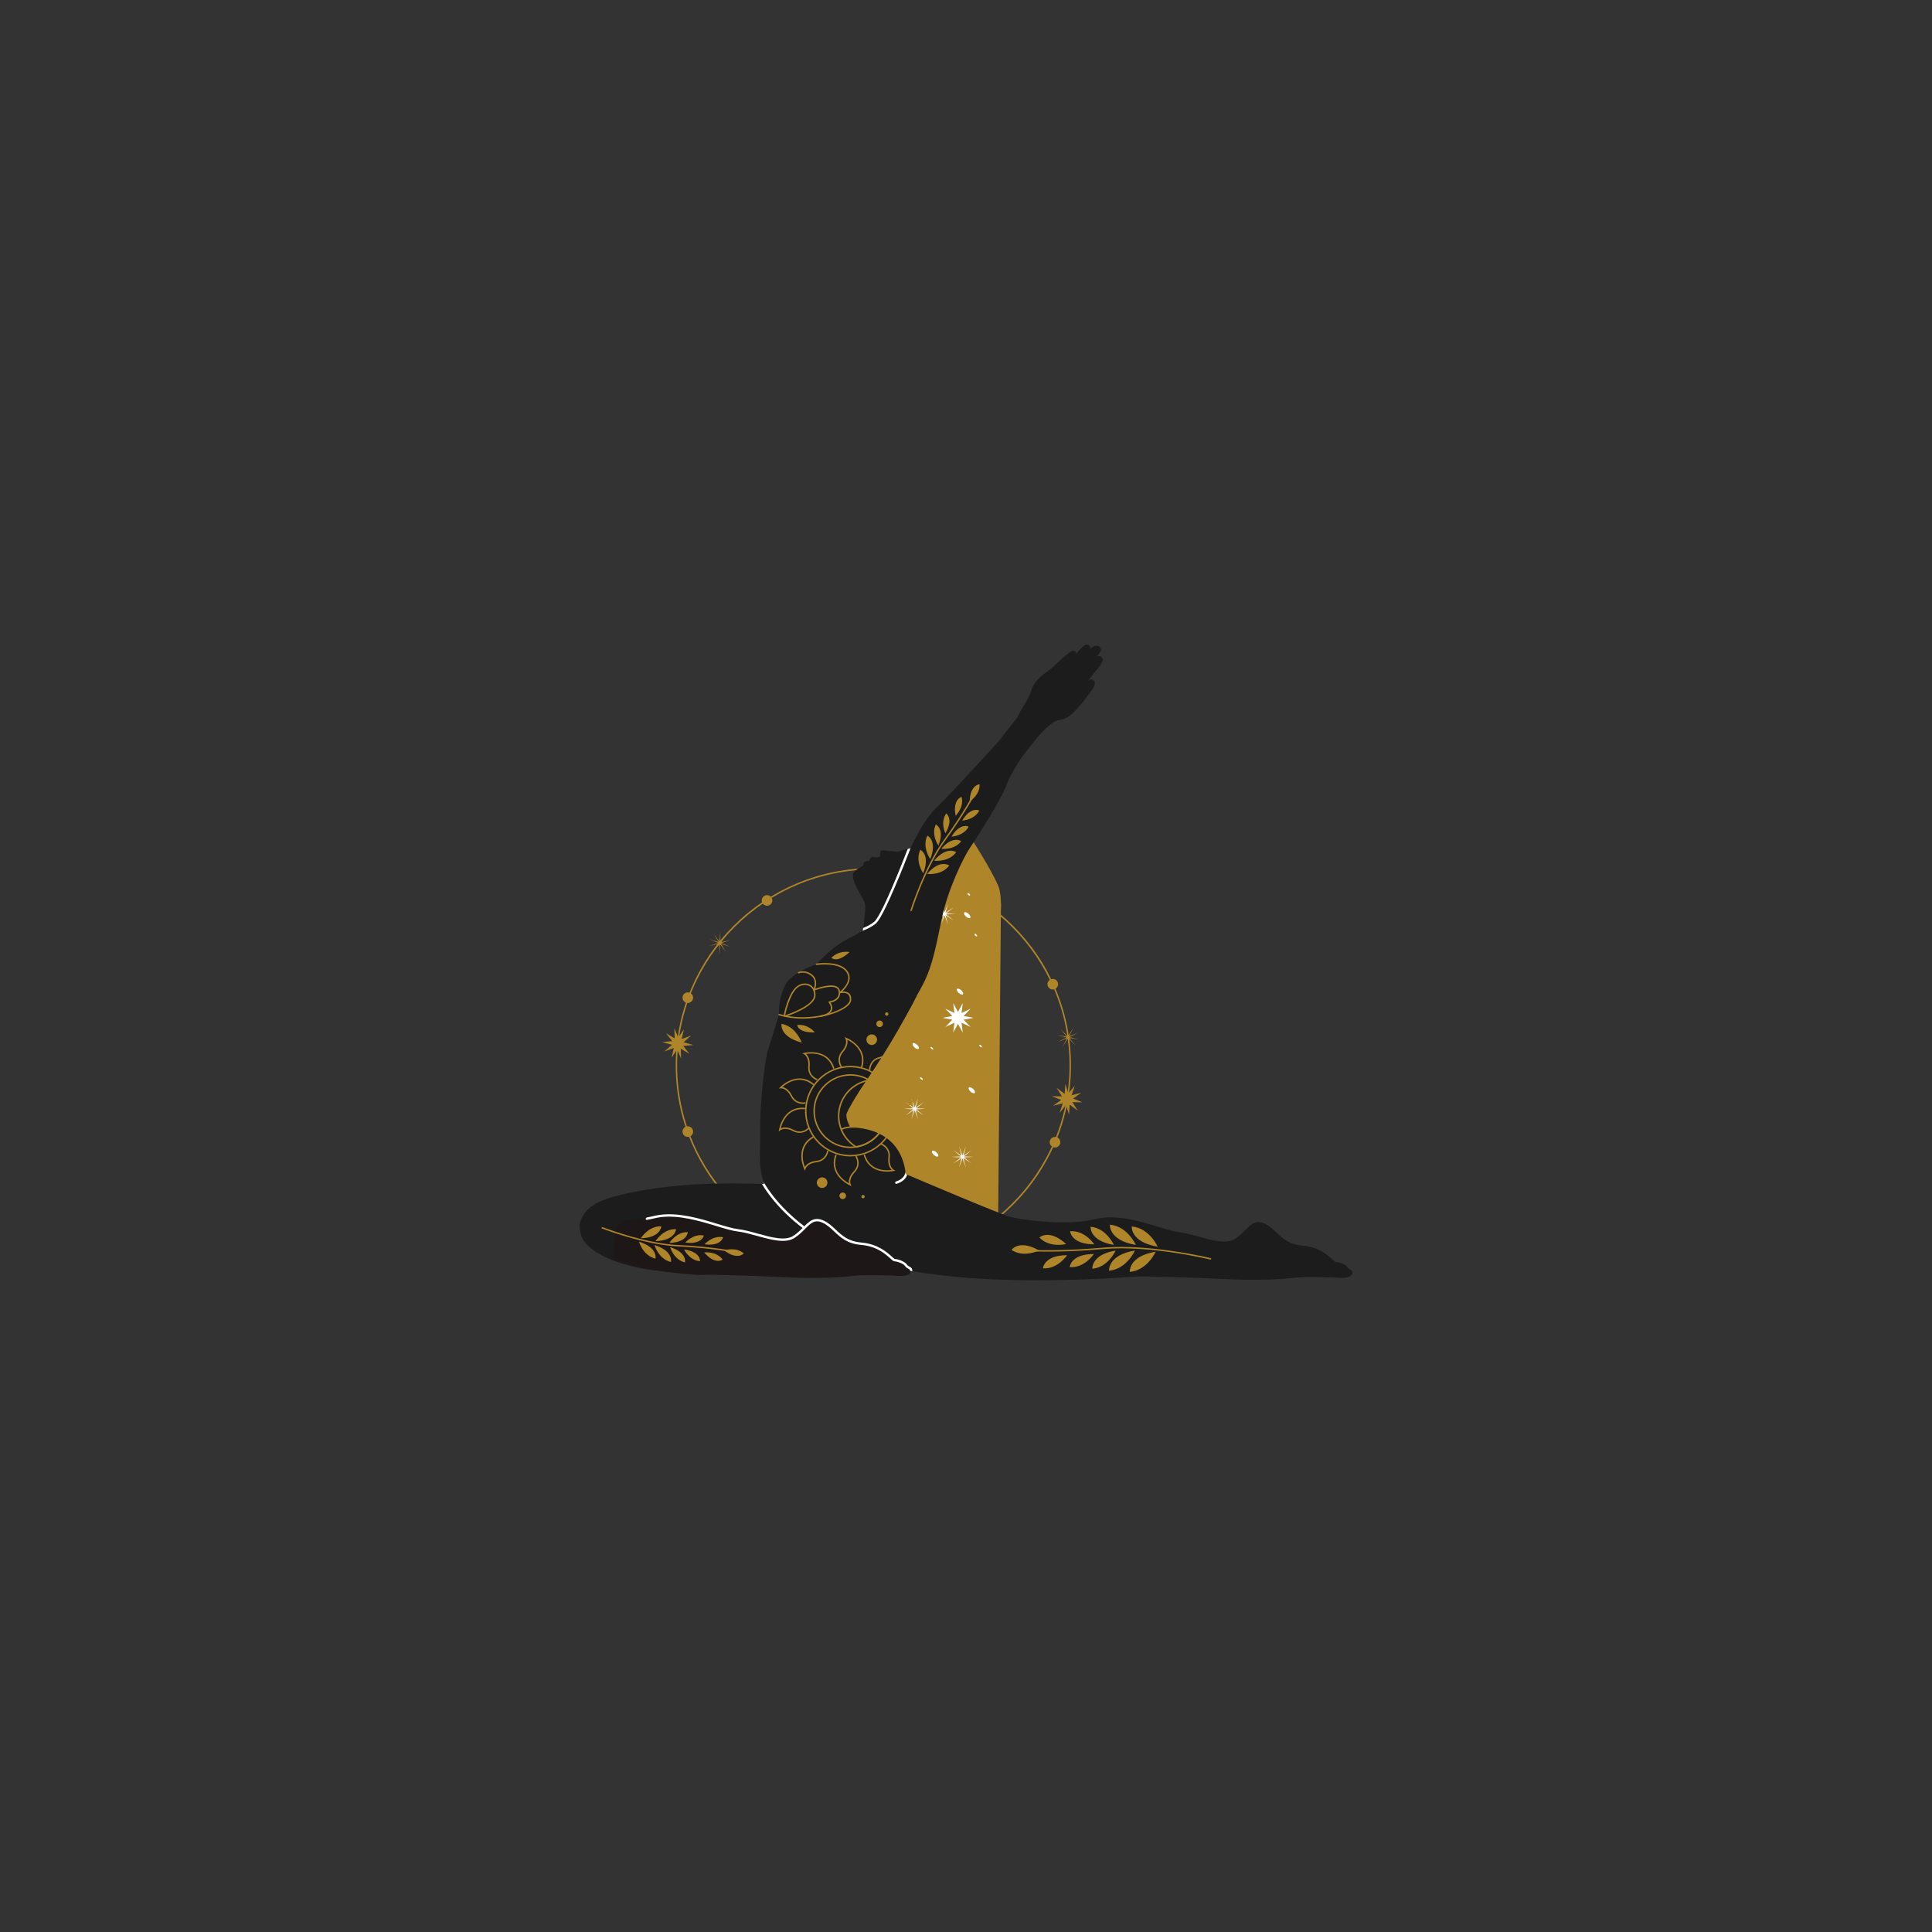 <svg xmlns="http://www.w3.org/2000/svg" xmlns:xlink="http://www.w3.org/1999/xlink" width="1024" zoomAndPan="magnify" viewBox="0 0 768 768" height="1024" preserveAspectRatio="xMidYMid meet" version="1.0"><rect x="0" y="0" width="768" height="768" fill="#333333" stroke="none"/><defs><clipPath id="e790561096"><path d="M 230.398 470 L 345 470 L 345 505 L 230.398 505 Z M 230.398 470 " clip-rule="nonzero"/></clipPath><clipPath id="2f207a2e5c"><path d="M 437 483 L 537.898 483 L 537.898 509 L 437 509 Z M 437 483 " clip-rule="nonzero"/></clipPath><clipPath id="fdde9a264a"><path d="M 230.398 480 L 262 480 L 262 506 L 230.398 506 Z M 230.398 480 " clip-rule="nonzero"/></clipPath></defs><path fill="#af852a" d="M 347.168 501.891 C 336.562 501.891 326.273 499.82 316.586 495.73 C 307.23 491.781 298.828 486.129 291.613 478.926 C 284.398 471.727 278.734 463.34 274.777 454.004 C 270.68 444.336 268.602 434.07 268.602 423.484 C 268.602 412.898 270.68 402.633 274.777 392.965 C 278.734 383.629 284.398 375.242 291.613 368.043 C 298.828 360.84 307.23 355.188 316.586 351.238 C 326.273 347.148 336.562 345.078 347.168 345.078 C 357.773 345.078 368.062 347.148 377.746 351.238 C 387.102 355.188 395.504 360.84 402.719 368.043 C 409.934 375.242 415.602 383.629 419.559 392.965 C 423.652 402.633 425.73 412.898 425.73 423.484 C 425.73 434.07 423.652 444.336 419.559 454.004 C 415.602 463.34 409.934 471.727 402.719 478.926 C 395.504 486.129 387.102 491.781 377.746 495.73 C 368.062 499.82 357.773 501.891 347.168 501.891 Z M 347.168 345.648 C 304.16 345.648 269.176 380.566 269.176 423.484 C 269.176 466.402 304.16 501.32 347.168 501.32 C 390.172 501.32 425.16 466.402 425.16 423.484 C 425.16 380.566 390.172 345.648 347.168 345.648 Z M 347.168 345.648 " fill-opacity="1" fill-rule="nonzero"/><path fill="#af852a" d="M 397.898 359.082 L 396.707 492.422 L 331.289 470.152 L 343.176 406.984 C 343.176 406.984 379.594 362.598 397.898 359.082 Z M 397.898 359.082 " fill-opacity="1" fill-rule="nonzero"/><path fill="#1c1c1c" d="M 320.168 388.559 C 320.168 388.559 328.23 377.578 337.055 373.195 C 345.879 368.816 347.332 366.797 349.215 363.625 C 351.102 360.449 363.844 331.902 367.473 326.973 C 371.098 322.039 369.66 323.586 374.984 318.32 C 380.305 313.055 403.262 287.73 404.555 286.531 C 405.848 285.328 418.91 283.801 415.852 288.469 C 412.723 293.242 400.25 307.457 397.621 313.301 C 394.988 319.148 383.574 333.895 380.777 337.41 C 377.984 340.922 370.902 352.996 367.695 363.609 C 364.488 374.223 362.582 382.09 358.043 389.383 C 353.504 396.676 343.184 411.156 336.691 411.867 C 330.199 412.578 313.648 401.754 320.168 388.559 Z M 320.168 388.559 " fill-opacity="1" fill-rule="nonzero"/><path fill="#af852a" d="M 386.746 334.316 C 386.746 334.316 396.59 349.719 397.387 353.965 C 398.18 358.207 399.141 370.297 391.066 373.066 C 387.242 374.379 378.48 384.191 370.52 381.844 C 362.559 379.496 380.598 335.504 386.746 334.316 Z M 386.746 334.316 " fill-opacity="1" fill-rule="nonzero"/><path fill="#1c1c1c" d="M 451.496 507.453 C 451.695 506.434 451.73 505.352 451.602 504.199 C 450.43 493.977 444.117 487.812 437.746 484.145 C 437.238 484.215 436.734 484.301 436.23 484.402 C 435.93 484.465 435.633 484.531 435.336 484.605 C 435.043 484.68 434.742 484.75 434.441 484.812 C 434.051 484.902 433.652 484.984 433.246 485.055 C 432.656 485.168 432.055 485.266 431.441 485.352 C 430.953 485.422 430.461 485.484 429.961 485.539 C 418.672 486.797 405.094 484.59 401.734 483.777 C 398.098 482.895 365.363 468.973 360.633 466.957 C 360.262 466.801 360.062 466.715 360.062 466.715 C 360.047 466.578 360.031 466.445 360.012 466.309 C 359.996 466.188 359.98 466.066 359.965 465.945 C 359.957 465.895 359.949 465.844 359.941 465.789 C 359.914 465.613 359.887 465.438 359.859 465.266 C 359.848 465.195 359.836 465.129 359.824 465.062 C 359.812 464.984 359.797 464.91 359.785 464.836 C 359.715 464.457 359.641 464.082 359.555 463.719 C 359.508 463.504 359.453 463.293 359.402 463.086 C 359.371 462.973 359.344 462.863 359.312 462.75 C 359.285 462.641 359.254 462.527 359.223 462.422 C 359.191 462.312 359.16 462.203 359.125 462.098 C 359.094 461.988 359.062 461.883 359.027 461.773 C 358.996 461.668 358.961 461.562 358.922 461.461 C 358.895 461.379 358.867 461.297 358.84 461.215 C 358.797 461.09 358.754 460.965 358.707 460.844 C 358.668 460.742 358.629 460.645 358.594 460.543 C 358.555 460.445 358.516 460.348 358.473 460.246 C 358.434 460.152 358.395 460.055 358.355 459.957 C 358.316 459.855 358.27 459.758 358.227 459.66 C 358.145 459.473 358.059 459.289 357.973 459.109 C 357.93 459.02 357.887 458.926 357.84 458.836 C 357.75 458.656 357.656 458.48 357.566 458.305 C 357.516 458.215 357.473 458.133 357.422 458.047 C 357.277 457.785 357.129 457.535 356.977 457.293 C 356.926 457.211 356.875 457.129 356.82 457.051 C 356.613 456.73 356.402 456.422 356.18 456.121 C 356.129 456.047 356.07 455.973 356.012 455.902 C 355.957 455.828 355.902 455.758 355.844 455.684 C 355.676 455.469 355.5 455.258 355.324 455.055 C 355.148 454.852 354.965 454.652 354.785 454.461 C 354.723 454.398 354.66 454.336 354.598 454.273 C 354.535 454.211 354.473 454.148 354.41 454.086 C 354.348 454.023 354.285 453.961 354.223 453.902 C 354.098 453.781 353.969 453.664 353.84 453.547 C 353.777 453.492 353.711 453.434 353.648 453.379 C 353.582 453.32 353.516 453.266 353.453 453.211 C 353.387 453.156 353.32 453.102 353.254 453.047 C 353.191 452.992 353.125 452.938 353.055 452.883 C 352.922 452.777 352.789 452.676 352.656 452.57 C 352.59 452.523 352.52 452.473 352.453 452.422 C 352.383 452.371 352.316 452.32 352.246 452.277 C 352.109 452.18 351.973 452.082 351.836 451.992 C 351.699 451.898 351.559 451.805 351.418 451.719 C 351.117 451.527 350.812 451.348 350.504 451.176 C 350.406 451.121 350.305 451.066 350.203 451.012 C 350.168 450.992 350.129 450.973 350.094 450.957 C 349.977 450.891 349.863 450.832 349.746 450.773 C 349.723 450.762 349.699 450.75 349.68 450.742 C 349.582 450.691 349.484 450.645 349.387 450.598 C 349.32 450.566 349.254 450.535 349.188 450.504 C 349.125 450.473 349.062 450.445 349 450.418 C 348.914 450.379 348.828 450.34 348.742 450.305 C 348.695 450.281 348.641 450.258 348.59 450.238 C 348.496 450.195 348.398 450.156 348.305 450.117 C 348.281 450.105 348.254 450.098 348.23 450.086 C 348.105 450.035 347.984 449.984 347.859 449.938 C 347.727 449.887 347.594 449.836 347.461 449.789 C 347.34 449.742 347.215 449.699 347.09 449.656 C 346.945 449.605 346.797 449.559 346.652 449.508 C 346.504 449.461 346.359 449.414 346.211 449.371 C 346.074 449.332 345.938 449.289 345.801 449.25 C 345.645 449.207 345.492 449.164 345.34 449.125 C 345.066 449.051 344.789 448.984 344.52 448.922 C 344.504 448.918 344.488 448.914 344.477 448.91 C 344.332 448.879 344.191 448.848 344.047 448.816 C 343.797 448.762 343.547 448.715 343.297 448.668 C 343.27 448.66 343.234 448.656 343.203 448.652 C 343.062 448.625 342.926 448.602 342.789 448.578 C 342.648 448.555 342.512 448.535 342.375 448.516 C 342.238 448.492 342.105 448.473 341.969 448.453 C 341.836 448.438 341.699 448.418 341.57 448.402 C 341.32 448.375 341.078 448.344 340.836 448.32 C 340.801 448.316 340.766 448.312 340.73 448.309 C 340.242 448.266 339.773 448.23 339.32 448.207 C 339.055 448.195 338.789 448.184 338.539 448.176 C 338.344 448.172 338.156 448.168 337.973 448.168 C 337.863 447.602 336.434 445.645 336.434 443.137 C 336.434 442.488 337.945 439.734 340.262 435.859 C 340.727 435.082 341.227 434.254 341.754 433.391 C 342.602 431.996 343.516 430.512 344.477 428.957 C 351.902 416.973 362.023 401.188 363.688 397.098 C 363.867 396.656 363.969 396.207 364.004 395.762 C 364.109 394.383 363.574 392.996 362.68 391.672 C 359.539 387.043 351.988 383.18 351.988 383.18 L 329.398 381.746 C 329.398 381.746 315.301 385.43 312.215 391.59 C 309.129 397.754 309.719 403.324 309.719 403.324 C 309.719 403.324 307.387 410.883 305.934 415.586 C 305.508 416.973 305.16 418.105 304.973 418.727 C 304.953 418.789 304.93 418.867 304.906 418.957 C 304.18 421.832 302.094 437.078 302.199 448.797 C 302.227 452.133 302.164 455.469 302.07 458.805 C 301.957 462.844 302.48 466.484 303.484 469.762 C 303.578 470.07 303.676 470.379 303.781 470.68 C 304.195 471.898 304.676 473.066 305.211 474.184 C 310.188 484.516 320.07 490.602 327.777 494.027 C 330.527 495.254 333 496.137 334.871 496.754 C 336.695 497.359 337.945 497.711 338.336 497.875 C 338.375 497.895 338.418 497.91 338.465 497.93 C 338.516 497.945 338.566 497.969 338.625 497.988 C 338.684 498.008 338.742 498.027 338.809 498.051 C 338.906 498.082 339.016 498.117 339.137 498.152 C 339.215 498.176 339.297 498.203 339.383 498.23 C 339.473 498.254 339.562 498.281 339.66 498.309 C 339.754 498.336 339.855 498.363 339.961 498.395 C 340.062 498.422 340.172 498.453 340.281 498.484 C 340.395 498.512 340.508 498.543 340.629 498.574 C 340.809 498.625 341 498.672 341.195 498.723 C 341.211 498.727 341.227 498.73 341.242 498.734 L 340.887 499.43 L 340.887 499.434 C 340.887 499.434 340.926 499.453 341.012 499.492 C 341.418 499.688 342.848 500.348 345.504 501.227 C 356.27 504.801 387.152 512.082 451.496 507.453 C 451.039 507.457 450.57 507.465 450.094 507.469 C 450.566 507.461 451.031 507.457 451.484 507.453 Z M 448.641 507.484 C 449.133 507.48 449.613 507.473 450.09 507.469 C 449.613 507.473 449.133 507.48 448.641 507.484 Z M 448.641 507.484 " fill-opacity="1" fill-rule="nonzero"/><path fill="#1c1c1c" d="M 344.477 428.957 C 343.516 430.512 342.602 432 341.754 433.391 C 341.227 434.254 340.73 435.082 340.262 435.859 C 326.152 436.961 308.387 422.02 304.906 418.957 C 304.93 418.867 304.953 418.789 304.973 418.727 C 305.16 418.105 305.508 416.973 305.938 415.586 C 305.938 415.586 328.469 424.875 333.105 426.695 C 335.082 427.473 340.34 428.082 344.477 428.957 Z M 344.477 428.957 " fill-opacity="1" fill-rule="nonzero"/><path fill="#ffffff" d="M 379.891 363.301 L 376.055 363.484 L 379.051 365.883 L 375.84 363.781 L 376.852 367.477 L 375.492 363.891 L 374.133 367.477 L 375.148 363.781 L 371.938 365.883 L 374.93 363.484 L 371.098 363.301 L 374.93 363.121 L 371.938 360.723 L 375.148 362.824 L 374.137 359.129 L 375.492 362.715 L 376.852 359.129 L 375.84 362.824 L 379.051 360.723 L 376.055 363.121 Z M 379.891 363.301 " fill-opacity="1" fill-rule="nonzero"/><path fill="#1c1c1c" d="M 364.367 395.922 C 363.949 394.508 363.141 392.977 362.68 391.672 C 359.539 387.039 344.391 375.832 344.391 375.832 L 329.398 381.746 C 329.398 381.746 315.301 385.43 312.215 391.59 C 309.129 397.754 309.723 403.32 309.723 403.32 C 309.723 403.32 307.383 410.887 305.938 415.586 C 311.723 421.887 324.047 432.559 341.754 433.391 C 345.91 427.477 350.148 421.012 354.352 413.992 C 358.078 407.758 361.402 401.711 364.367 395.922 Z M 364.367 395.922 " fill-opacity="1" fill-rule="nonzero"/><g clip-path="url(#e790561096)"><path fill="#1c1c1c" d="M 344.383 497.402 C 344.383 497.402 343.633 497.887 342.383 498.602 C 341.941 498.852 341.441 499.133 340.887 499.43 L 340.887 499.434 C 340.883 499.434 340.879 499.438 340.875 499.438 C 340.527 499.625 340.164 499.816 339.781 500.016 C 336.926 501.484 333.141 503.16 329.629 503.859 C 328.652 504.055 327.699 504.176 326.793 504.195 C 326.051 504.211 324.48 504.066 322.258 503.793 C 307.156 501.938 261.914 494.152 241.852 490.656 C 235.844 489.613 232.094 488.949 232.094 488.949 C 232.094 488.949 230.535 488.535 230.418 487.652 C 230.41 487.59 230.41 487.52 230.418 487.449 C 230.418 487.441 230.418 487.43 230.422 487.418 C 230.449 487.184 230.492 486.711 230.648 486.07 C 230.648 486.062 230.648 486.055 230.652 486.051 C 230.988 484.66 231.836 482.504 234.133 480.426 C 235.895 478.832 238.508 477.285 242.387 476.156 C 252.969 473.078 272.066 469.461 302.891 470.645 C 303.188 470.656 303.484 470.672 303.781 470.68 C 303.867 470.684 303.949 470.688 304.035 470.691 C 306.109 470.777 308.238 470.891 310.418 471.02 C 345.691 473.152 344.383 497.402 344.383 497.402 Z M 344.383 497.402 " fill-opacity="1" fill-rule="nonzero"/></g><g clip-path="url(#2f207a2e5c)"><path fill="#1c1c1c" d="M 532.93 507.949 C 528.891 507.711 518.445 507.402 514.168 507.969 C 509.895 508.543 499.801 509.016 489.117 508.543 C 478.434 508.066 473.801 507.828 458.488 507.473 C 456.523 507.43 454.164 507.426 451.5 507.453 C 451.695 506.434 451.73 505.352 451.602 504.195 C 450.43 493.977 444.117 487.812 437.746 484.145 C 449.109 482.598 462.168 489.043 468.812 489.82 C 475.941 490.648 485.914 495.746 491.02 492.426 C 496.121 489.109 497.547 484.016 502.652 486.383 C 507.758 488.754 509.301 494.441 517.848 495.152 C 526.398 495.863 530.078 501.668 531.031 501.668 C 531.977 501.668 534.707 502.496 535.539 503.684 C 536.371 504.867 537.203 504.512 537.559 505.461 C 537.914 506.41 536.965 508.184 532.93 507.949 Z M 532.93 507.949 " fill-opacity="1" fill-rule="nonzero"/></g><path fill="#1c1c1c" d="M 364.355 359.559 C 364.098 362.129 358.945 370.305 357.566 373.582 C 356.023 377.254 345.223 379.031 341.285 379.148 C 337.348 379.262 328.363 385.43 325.75 387.09 C 323.137 388.746 317.793 391.473 321.117 387.68 C 324.445 383.891 340.352 375.715 341.465 374.41 C 342.078 373.684 342.551 372.152 342.945 369.977 C 343.008 369.625 343.07 369.262 343.129 368.879 C 343.371 367.367 343.586 365.602 343.797 363.625 C 344.391 358.059 343.559 358.652 340.828 353.438 C 338.176 348.379 339.258 347 339.32 346.922 C 339.324 346.922 339.324 346.918 339.324 346.918 C 339.324 346.918 350.223 351.504 354.441 353.184 C 354.781 353.32 355.078 353.438 355.32 353.531 C 355.758 353.699 356.023 353.793 356.07 353.793 C 356.477 353.793 363.031 357.703 364.219 358.887 C 364.344 359.016 364.387 359.246 364.355 359.559 Z M 364.355 359.559 " fill-opacity="1" fill-rule="nonzero"/><path fill="#1c1c1c" d="M 339.492 347.695 L 339.305 348.598 C 339.305 348.598 346.555 362.234 358.316 363.191 C 370.074 364.152 360.238 358.48 359.719 358.281 C 359.203 358.082 339.492 347.695 339.492 347.695 Z M 339.492 347.695 " fill-opacity="1" fill-rule="nonzero"/><path fill="#1c1c1c" d="M 364.355 359.559 C 363.051 360.551 361.594 361.234 359.98 361.457 C 357.125 361.848 354.543 361.324 352.242 360.316 C 351.953 360.191 351.668 360.055 351.391 359.914 C 346.305 357.348 342.711 352.539 340.75 350.633 C 338.926 348.863 339.004 347.613 339.32 346.922 C 339.324 346.922 339.324 346.918 339.324 346.918 C 339.52 346.5 339.801 346.289 339.801 346.289 C 345.078 342.02 354.211 339.117 360.832 337.461 C 361.215 337.363 361.59 337.273 361.953 337.188 C 365.785 336.27 368.559 335.812 368.848 335.781 C 368.848 335.781 372.012 338.074 372.883 340.047 C 373.609 341.695 370.922 354.562 364.355 359.559 Z M 364.355 359.559 " fill-opacity="1" fill-rule="nonzero"/><path fill="#1c1c1c" d="M 342.711 499.102 C 342.945 499.16 343.191 499.219 343.441 499.277 C 343.191 499.219 342.945 499.16 342.711 499.102 Z M 342.711 499.102 " fill-opacity="1" fill-rule="nonzero"/><path fill="#1c1c1c" d="M 442.895 507.582 C 443.441 507.57 443.984 507.562 444.516 507.551 C 443.984 507.562 443.441 507.574 442.895 507.582 Z M 442.895 507.582 " fill-opacity="1" fill-rule="nonzero"/><path fill="#1c1c1c" d="M 445.047 507.543 C 445.578 507.535 446.102 507.523 446.617 507.516 C 446.102 507.527 445.578 507.535 445.047 507.543 Z M 445.047 507.543 " fill-opacity="1" fill-rule="nonzero"/><path fill="#1c1c1c" d="M 446.617 507.516 C 447.301 507.504 447.973 507.496 448.629 507.484 C 447.973 507.496 447.301 507.508 446.617 507.516 Z M 446.617 507.516 " fill-opacity="1" fill-rule="nonzero"/><path fill="#1c1c1c" d="M 450.09 507.469 C 449.617 507.473 449.133 507.48 448.645 507.484 C 449.133 507.477 449.617 507.473 450.09 507.469 Z M 450.09 507.469 " fill-opacity="1" fill-rule="nonzero"/><path fill="#1c1c1c" d="M 451.5 507.453 C 451.039 507.457 450.57 507.465 450.094 507.469 C 450.566 507.461 451.031 507.457 451.484 507.453 C 451.496 507.453 451.5 507.453 451.5 507.453 Z M 451.5 507.453 " fill-opacity="1" fill-rule="nonzero"/><path fill="#1c1c1c" d="M 407.184 280.172 C 407.184 280.172 409.441 276.617 410.035 274.25 C 410.629 271.879 413.477 268.797 415.734 267.375 C 417.988 265.953 421.434 262.281 423.449 260.738 C 425.469 259.199 425.707 258.605 426.773 258.727 C 427.844 258.844 427.844 259.91 427.844 259.91 C 427.844 259.91 430.691 256.238 431.879 256.238 C 433.066 256.238 433.66 257.184 433.305 258.016 C 433.305 258.016 435.797 255.645 437.223 257.184 C 438.648 258.727 435.797 261.094 435.797 261.094 C 435.797 261.094 437.438 260.066 438.293 261.805 C 438.973 263.195 434.969 267.375 433.543 269.273 C 432.117 271.168 429.863 275.434 429.863 275.434 C 429.863 275.434 430.676 275.109 431.152 275.23 C 431.629 275.348 435.141 272.312 434.43 273.617 C 433.719 274.922 427.445 283.66 424.004 285.297 C 420.422 286.992 420.957 285.27 417.277 288.23 C 413.598 291.191 407.184 298.895 407.184 298.895 C 407.184 298.895 398.637 292.969 407.184 280.172 Z M 407.184 280.172 " fill-opacity="1" fill-rule="nonzero"/><path fill="#1c1c1c" d="M 433.957 270.051 C 433.137 269.789 430.77 271.734 429.246 273.887 C 427.719 276.035 429.457 277.719 430.93 277.066 C 432.402 276.414 437.656 271.23 433.957 270.051 Z M 433.957 270.051 " fill-opacity="1" fill-rule="nonzero"/><path fill="#1c1c1c" d="M 339.32 448.207 C 339.055 448.195 338.789 448.184 338.539 448.176 C 338.543 448.176 338.551 448.176 338.555 448.176 C 338.801 448.184 339.059 448.191 339.32 448.207 Z M 339.32 448.207 " fill-opacity="1" fill-rule="nonzero"/><path fill="#1c1c1c" d="M 342.711 499.102 C 342.945 499.16 343.191 499.219 343.441 499.277 C 343.191 499.219 342.945 499.16 342.711 499.102 Z M 342.711 499.102 " fill-opacity="1" fill-rule="nonzero"/><path fill="#1c1c1c" d="M 345.34 449.125 C 345.066 449.051 344.793 448.984 344.52 448.922 C 344.793 448.984 345.066 449.051 345.34 449.125 Z M 345.34 449.125 " fill-opacity="1" fill-rule="nonzero"/><path fill="#1c1c1c" d="M 355.848 455.684 C 355.676 455.469 355.5 455.258 355.324 455.055 C 355.504 455.258 355.676 455.469 355.848 455.684 Z M 355.848 455.684 " fill-opacity="1" fill-rule="nonzero"/><path fill="#1c1c1c" d="M 356.824 457.051 C 356.613 456.73 356.402 456.422 356.18 456.121 C 356.402 456.422 356.617 456.73 356.824 457.051 Z M 356.824 457.051 " fill-opacity="1" fill-rule="nonzero"/><path fill="#1c1c1c" d="M 442.895 507.582 C 443.441 507.57 443.984 507.562 444.516 507.551 C 443.984 507.562 443.441 507.574 442.895 507.582 Z M 442.895 507.582 " fill-opacity="1" fill-rule="nonzero"/><path fill="#1c1c1c" d="M 445.047 507.543 C 445.578 507.535 446.102 507.523 446.617 507.516 C 446.102 507.527 445.578 507.535 445.047 507.543 Z M 445.047 507.543 " fill-opacity="1" fill-rule="nonzero"/><path fill="#1c1c1c" d="M 446.617 507.516 C 447.301 507.504 447.973 507.496 448.629 507.484 C 447.973 507.496 447.301 507.508 446.617 507.516 Z M 446.617 507.516 " fill-opacity="1" fill-rule="nonzero"/><path fill="#1c1c1c" d="M 450.09 507.469 C 449.617 507.473 449.133 507.48 448.645 507.484 C 449.133 507.477 449.617 507.473 450.09 507.469 Z M 450.09 507.469 " fill-opacity="1" fill-rule="nonzero"/><path fill="#1c1c1c" d="M 451.5 507.453 C 451.039 507.457 450.57 507.465 450.094 507.469 C 450.566 507.461 451.031 507.457 451.484 507.453 Z M 451.5 507.453 " fill-opacity="1" fill-rule="nonzero"/><g clip-path="url(#fdde9a264a)"><path fill="#1c1c1c" d="M 261.406 505.117 C 246.422 503.586 232.719 497.793 230.879 490.688 C 230.562 489.469 230.422 488.469 230.418 487.652 C 230.41 487.59 230.41 487.52 230.418 487.449 C 230.422 487.438 230.422 487.43 230.422 487.418 C 230.438 486.887 230.52 486.441 230.648 486.07 C 230.648 486.062 230.652 486.059 230.652 486.055 C 230.988 484.66 231.836 482.504 234.137 480.426 C 239.191 480.008 243.883 480.039 243.883 480.039 C 243.785 480.152 245.359 484.23 247.312 490.277 C 248.461 493.828 254.277 501.031 261.406 505.117 Z M 261.406 505.117 " fill-opacity="1" fill-rule="nonzero"/></g><path fill="#1c1c1c" d="M 349.965 340.793 C 349.98 340.562 349.562 339.367 349.965 338.621 C 350.371 337.875 350.102 338.621 350.102 338.621 C 350.102 338.621 351.352 339.945 351.414 340.238 C 351.477 340.531 349.965 340.793 349.965 340.793 Z M 349.965 340.793 " fill-opacity="1" fill-rule="nonzero"/><path fill="#1c1c1c" d="M 356.812 338.547 C 353.008 338.453 350.273 337.469 350.031 338.504 C 350.031 338.504 351.293 340.285 351.418 340.297 C 351.418 340.297 357.496 338.562 356.812 338.547 Z M 356.812 338.547 " fill-opacity="1" fill-rule="nonzero"/><path fill="#1c1c1c" d="M 362.59 343.746 C 362.59 343.746 356.953 344.121 359.777 339.426 C 359.777 339.426 358.621 342.984 362.59 343.746 Z M 362.59 343.746 " fill-opacity="1" fill-rule="nonzero"/><path fill="#1c1c1c" d="M 364.793 335.598 C 364.793 335.598 368.621 341.113 367.539 344.859 L 365.934 346.934 C 365.934 346.934 366.551 344.227 366.148 342.879 C 365.746 341.527 361.625 335.977 364.793 335.598 Z M 364.793 335.598 " fill-opacity="1" fill-rule="nonzero"/><path fill="#1c1c1c" d="M 329.191 393.367 C 329.191 393.367 336.316 381.758 344.746 376.66 C 353.176 371.566 354.457 369.434 356.074 366.117 C 357.688 362.797 368.016 333.293 371.223 328.082 C 374.426 322.867 373.121 324.527 377.988 318.84 C 382.855 313.152 403.633 286.016 404.82 284.715 C 406.008 283.41 416.516 286.906 413.133 291.348 C 409.75 295.793 402.27 305.922 400.133 311.965 C 397.996 318.008 387.844 333.648 385.352 337.383 C 382.855 341.113 376.801 353.734 374.488 364.574 C 372.172 375.418 370.926 383.414 367.008 391.059 C 363.09 398.699 354.008 413.984 347.594 415.23 C 341.184 416.473 323.789 407.055 329.191 393.367 Z M 329.191 393.367 " fill-opacity="1" fill-rule="nonzero"/><path fill="#1c1c1c" d="M 345.504 342.152 C 345.504 342.152 345.875 340.965 346.633 340.641 C 347.387 340.316 347.602 341.48 347.82 342.891 C 348.035 344.301 348.25 346.918 348.25 346.918 C 348.25 346.918 343.176 344.621 343.176 343.438 C 343.176 342.254 345.504 342.152 345.504 342.152 Z M 345.504 342.152 " fill-opacity="1" fill-rule="nonzero"/><path fill="#1c1c1c" d="M 360.062 466.715 C 360.062 466.715 348.535 465.191 348.25 466.715 C 347.965 468.234 356.426 470.652 360.062 466.715 Z M 360.062 466.715 " fill-opacity="1" fill-rule="nonzero"/><path fill="#1c1c1c" d="M 307.152 447.883 C 307.152 448.957 306.879 449.824 306.543 449.824 C 306.207 449.824 305.938 448.957 305.938 447.883 C 305.938 446.809 306.207 445.938 306.543 445.938 C 306.879 445.938 307.152 446.809 307.152 447.883 Z M 307.152 447.883 " fill-opacity="1" fill-rule="nonzero"/><path fill="#1c1c1c" d="M 312.148 406.984 C 312.148 406.984 319.008 412.543 320.062 414.984 C 321.117 417.422 310.875 413.266 312.148 406.984 Z M 312.148 406.984 " fill-opacity="1" fill-rule="nonzero"/><path fill="#ffffff" d="M 361.953 337.188 C 360.727 340.379 358.066 347.188 355.32 353.531 C 354.281 355.934 353.23 358.27 352.242 360.316 C 350.637 363.637 349.195 366.199 348.227 367.051 C 346.812 368.297 344.848 369.262 342.945 369.977 C 343.008 369.625 343.07 369.262 343.129 368.879 C 344.777 368.223 346.414 367.383 347.594 366.344 C 348.465 365.574 349.82 363.164 351.391 359.914 C 352.348 357.922 353.387 355.617 354.441 353.184 C 356.719 347.922 359.062 342.055 360.832 337.461 C 361.215 337.363 361.59 337.273 361.953 337.188 Z M 361.953 337.188 " fill-opacity="1" fill-rule="nonzero"/><path fill="#ffffff" d="M 345.688 501.781 C 345.613 501.973 345.434 502.094 345.238 502.094 C 345.184 502.094 345.129 502.086 345.078 502.066 C 343.238 501.41 341.473 500.723 339.781 500.016 C 335.293 498.137 331.305 496.105 327.777 494.027 C 319.887 489.383 314.305 484.508 310.578 480.605 C 308.312 478.227 306.551 476.039 305.211 474.184 C 304.211 472.797 303.449 471.598 302.891 470.645 C 303.188 470.656 303.484 470.672 303.781 470.68 C 303.676 470.379 303.578 470.07 303.484 469.762 C 303.648 470.047 303.828 470.355 304.035 470.691 C 305.387 472.902 307.711 476.227 311.305 479.988 C 315.941 484.84 323.504 491.223 334.871 496.754 C 336.766 497.676 338.766 498.574 340.875 499.438 C 340.918 499.457 340.965 499.473 341.012 499.492 C 342.422 500.07 343.883 500.633 345.398 501.172 C 345.438 501.188 345.469 501.207 345.504 501.227 C 345.68 501.348 345.762 501.57 345.688 501.781 Z M 345.688 501.781 " fill-opacity="1" fill-rule="nonzero"/><path fill="#ffffff" d="M 360.633 466.957 C 360.203 468.207 359.121 469.734 356.449 470.574 C 356.402 470.59 356.355 470.598 356.305 470.598 C 356.105 470.598 355.918 470.469 355.852 470.266 C 355.773 470.016 355.914 469.75 356.164 469.668 C 359.223 468.707 359.836 466.809 359.941 465.789 C 359.949 465.844 359.957 465.895 359.965 465.945 C 359.98 466.066 359.996 466.188 360.012 466.309 C 360.031 466.445 360.047 466.578 360.062 466.715 C 360.062 466.715 360.262 466.801 360.633 466.957 Z M 360.633 466.957 " fill-opacity="1" fill-rule="nonzero"/><path fill="#1c1c1c" d="M 346.898 340.691 C 346.898 340.691 349.285 341.199 351.043 340.012 C 352.805 338.824 348.359 343.828 347.844 343.754 C 347.332 343.68 346.711 341.016 346.711 341.016 Z M 346.898 340.691 " fill-opacity="1" fill-rule="nonzero"/><path fill="#af852a" d="M 481.215 500.699 C 481.191 500.699 481.168 500.699 481.145 500.691 C 480.906 500.633 457.07 494.883 438.449 496.527 C 431.047 497.184 419.715 497.863 407.738 497.395 C 407.582 497.387 407.457 497.258 407.465 497.098 C 407.473 496.941 407.605 496.812 407.762 496.824 C 419.707 497.293 431.016 496.613 438.398 495.961 C 457.117 494.309 481.043 500.078 481.281 500.137 C 481.434 500.176 481.527 500.328 481.492 500.484 C 481.461 500.613 481.344 500.699 481.215 500.699 Z M 481.215 500.699 " fill-opacity="1" fill-rule="nonzero"/><path fill="#af852a" d="M 460.191 495.578 C 460.191 495.578 456.957 488.199 449.902 487.531 C 449.902 487.531 449.27 493.762 460.191 495.578 Z M 460.191 495.578 " fill-opacity="1" fill-rule="nonzero"/><path fill="#af852a" d="M 451.5 494.875 C 451.5 494.875 448.266 487.496 441.211 486.828 C 441.211 486.828 440.578 493.055 451.5 494.875 Z M 451.5 494.875 " fill-opacity="1" fill-rule="nonzero"/><path fill="#af852a" d="M 435 494.645 C 435 494.645 431.312 489.008 425.391 489.43 C 425.391 489.43 425.727 494.648 435 494.645 Z M 435 494.645 " fill-opacity="1" fill-rule="nonzero"/><path fill="#af852a" d="M 318.676 414.426 C 318.676 414.426 316.516 408.051 310.676 406.984 C 310.676 406.984 309.695 412.121 318.676 414.426 Z M 318.676 414.426 " fill-opacity="1" fill-rule="nonzero"/><path fill="#af852a" d="M 323.91 410.359 C 323.91 410.359 321.262 406.992 316.898 407.438 C 316.898 407.438 317.086 410.652 323.91 410.359 Z M 323.91 410.359 " fill-opacity="1" fill-rule="nonzero"/><path fill="#af852a" d="M 337.73 378.445 C 337.73 378.445 333.531 377.594 330.492 380.754 C 330.492 380.754 332.723 383.078 337.73 378.445 Z M 337.73 378.445 " fill-opacity="1" fill-rule="nonzero"/><path fill="#af852a" d="M 442.77 494.875 C 442.77 494.875 439.867 488.246 433.527 487.645 C 433.527 487.645 432.957 493.242 442.77 494.875 Z M 442.77 494.875 " fill-opacity="1" fill-rule="nonzero"/><path fill="#af852a" d="M 459.41 497.559 C 459.41 497.559 456.18 504.938 449.121 505.602 C 449.121 505.602 448.488 499.375 459.41 497.559 Z M 459.41 497.559 " fill-opacity="1" fill-rule="nonzero"/><path fill="#af852a" d="M 451.164 497.09 C 451.164 497.09 447.934 504.465 440.875 505.133 C 440.875 505.133 440.242 498.906 451.164 497.09 Z M 451.164 497.09 " fill-opacity="1" fill-rule="nonzero"/><path fill="#af852a" d="M 434.832 498.488 C 434.832 498.488 431.148 504.129 425.227 503.707 C 425.227 503.707 425.562 498.488 434.832 498.488 Z M 434.832 498.488 " fill-opacity="1" fill-rule="nonzero"/><path fill="#af852a" d="M 424.188 498.961 C 424.188 498.961 420.504 504.598 414.582 504.18 C 414.582 504.18 414.918 498.957 424.188 498.961 Z M 424.188 498.961 " fill-opacity="1" fill-rule="nonzero"/><path fill="#af852a" d="M 423.809 494.52 C 423.809 494.52 417.285 496.223 413.18 491.941 C 413.18 491.941 416.941 488.301 423.809 494.52 Z M 423.809 494.52 " fill-opacity="1" fill-rule="nonzero"/><path fill="#af852a" d="M 413.035 497.066 C 413.035 497.066 407.039 500.148 402.102 496.867 C 402.102 496.867 404.977 492.492 413.035 497.066 Z M 413.035 497.066 " fill-opacity="1" fill-rule="nonzero"/><path fill="#af852a" d="M 443.469 497.125 C 443.469 497.125 440.566 503.754 434.227 504.355 C 434.227 504.355 433.656 498.758 443.469 497.125 Z M 443.469 497.125 " fill-opacity="1" fill-rule="nonzero"/><path fill="#af852a" d="M 362.18 362.211 C 362.152 362.211 362.125 362.207 362.094 362.199 C 361.945 362.152 361.859 361.992 361.906 361.844 C 361.961 361.672 367.285 344.742 375.281 333.789 C 378.43 329.473 383.055 322.746 387.207 315.203 C 387.281 315.066 387.457 315.016 387.594 315.09 C 387.73 315.168 387.781 315.34 387.707 315.477 C 383.543 323.047 378.902 329.797 375.742 334.125 C 367.805 345 362.504 361.844 362.453 362.012 C 362.414 362.133 362.301 362.211 362.18 362.211 Z M 362.18 362.211 " fill-opacity="1" fill-rule="nonzero"/><path fill="#af852a" d="M 367 347.148 C 367 347.148 363.629 342.406 365.844 337.801 C 365.844 337.801 369.938 339.73 367 347.148 Z M 367 347.148 " fill-opacity="1" fill-rule="nonzero"/><path fill="#af852a" d="M 369.797 341.52 C 369.797 341.52 366.426 336.781 368.637 332.176 C 368.637 332.176 372.734 334.102 369.797 341.52 Z M 369.797 341.52 " fill-opacity="1" fill-rule="nonzero"/><path fill="#af852a" d="M 375.793 331.246 C 375.793 331.246 373.672 326.875 376.133 323.375 C 376.133 323.375 379.242 325.527 375.793 331.246 Z M 375.793 331.246 " fill-opacity="1" fill-rule="nonzero"/><path fill="#af852a" d="M 373.043 336.129 C 373.043 336.129 370.016 331.871 372.004 327.734 C 372.004 327.734 375.684 329.465 373.043 336.129 Z M 373.043 336.129 " fill-opacity="1" fill-rule="nonzero"/><path fill="#af852a" d="M 368.52 347.402 C 368.52 347.402 374.293 348.152 377.332 344.043 C 377.332 344.043 373.707 341.336 368.52 347.402 Z M 368.52 347.402 " fill-opacity="1" fill-rule="nonzero"/><path fill="#af852a" d="M 371.293 342.137 C 371.293 342.137 377.07 342.887 380.109 338.777 C 380.109 338.777 376.484 336.07 371.293 342.137 Z M 371.293 342.137 " fill-opacity="1" fill-rule="nonzero"/><path fill="#af852a" d="M 378.238 332.574 C 378.238 332.574 383.105 332.395 385.047 328.586 C 385.047 328.586 381.684 326.852 378.238 332.574 Z M 378.238 332.574 " fill-opacity="1" fill-rule="nonzero"/><path fill="#af852a" d="M 382.488 326.18 C 382.488 326.18 387.355 326 389.297 322.188 C 389.297 322.188 385.934 320.453 382.488 326.18 Z M 382.488 326.18 " fill-opacity="1" fill-rule="nonzero"/><path fill="#af852a" d="M 379.879 324.293 C 379.879 324.293 383.359 320.898 382.234 316.77 C 382.234 316.77 378.578 317.742 379.879 324.293 Z M 379.879 324.293 " fill-opacity="1" fill-rule="nonzero"/><path fill="#af852a" d="M 385.465 318.586 C 385.465 318.586 389.605 316.035 389.406 311.762 C 389.406 311.762 385.625 311.91 385.465 318.586 Z M 385.465 318.586 " fill-opacity="1" fill-rule="nonzero"/><path fill="#af852a" d="M 374.18 337.398 C 374.18 337.398 379.371 338.074 382.098 334.379 C 382.098 334.379 378.844 331.949 374.18 337.398 Z M 374.18 337.398 " fill-opacity="1" fill-rule="nonzero"/><path fill="#ffffff" d="M 387.004 404.613 L 383.078 405.348 L 385.82 408.242 L 382.211 406.535 L 382.727 410.488 L 380.812 406.988 L 378.902 410.488 L 379.414 406.535 L 375.809 408.242 L 378.547 405.348 L 374.625 404.613 L 378.547 403.875 L 375.809 400.98 L 379.414 402.688 L 378.902 398.734 L 380.812 402.234 L 382.727 398.734 L 382.211 402.688 L 385.82 400.98 L 383.078 403.875 Z M 387.004 404.613 " fill-opacity="1" fill-rule="nonzero"/><path fill="#af852a" d="M 430.289 438.18 L 426.297 438.137 L 428.422 441.512 L 425.215 439.133 L 424.949 443.109 L 423.754 439.305 L 421.195 442.367 L 422.473 438.59 L 418.602 439.562 L 421.852 437.254 L 418.148 435.77 L 422.141 435.812 L 420.02 432.438 L 423.223 434.816 L 423.492 430.84 L 424.684 434.645 L 427.242 431.582 L 425.969 435.359 L 429.84 434.387 L 426.586 436.695 Z M 430.289 438.18 " fill-opacity="1" fill-rule="nonzero"/><path fill="#af852a" d="M 275.57 415.406 L 271.594 415.77 L 274.051 418.91 L 270.617 416.871 L 270.758 420.852 L 269.184 417.188 L 266.949 420.492 L 267.832 416.605 L 264.082 417.969 L 267.082 415.34 L 263.246 414.242 L 267.223 413.879 L 264.766 410.734 L 268.195 412.777 L 268.059 408.793 L 269.633 412.457 L 271.867 409.152 L 270.98 413.039 L 274.734 411.676 L 271.734 414.305 Z M 275.57 415.406 " fill-opacity="1" fill-rule="nonzero"/><path fill="#ffffff" d="M 368.004 440.777 L 364.168 440.961 L 367.16 443.359 L 363.949 441.258 L 364.965 444.953 L 363.605 441.367 L 362.246 444.953 L 363.258 441.258 L 360.047 443.359 L 363.043 440.961 L 359.207 440.777 L 363.043 440.594 L 360.047 438.195 L 363.258 440.301 L 362.246 436.602 L 363.605 440.188 L 364.965 436.602 L 363.949 440.301 L 367.16 438.195 L 364.168 440.594 Z M 368.004 440.777 " fill-opacity="1" fill-rule="nonzero"/><path fill="#af852a" d="M 290.273 376.375 L 286.613 375.223 L 288.59 378.508 L 286.309 375.426 L 285.977 379.246 L 285.945 375.41 L 283.426 378.305 L 285.66 375.188 L 281.918 376.051 L 285.559 374.836 L 282.023 373.34 L 285.684 374.492 L 283.707 371.207 L 285.988 374.289 L 286.32 370.473 L 286.352 374.305 L 288.871 371.41 L 286.641 374.527 L 290.383 373.664 L 286.738 374.879 Z M 290.273 376.375 " fill-opacity="1" fill-rule="nonzero"/><path fill="#af852a" d="M 428.867 413.199 L 425.07 412.633 L 427.539 415.57 L 424.801 412.883 L 425.07 416.703 L 424.438 412.922 L 422.406 416.176 L 424.121 412.746 L 420.562 414.184 L 423.969 412.414 L 420.242 411.492 L 424.039 412.059 L 421.57 409.121 L 424.309 411.809 L 424.035 407.984 L 424.668 411.766 L 426.703 408.516 L 424.988 411.945 L 428.547 410.504 L 425.141 412.277 Z M 428.867 413.199 " fill-opacity="1" fill-rule="nonzero"/><path fill="#ffffff" d="M 387.004 459.879 L 383.168 460.062 L 386.16 462.461 L 382.949 460.355 L 383.965 464.055 L 382.605 460.469 L 381.246 464.055 L 382.258 460.355 L 379.047 462.461 L 382.043 460.062 L 378.207 459.879 L 382.043 459.695 L 379.047 457.297 L 382.258 459.398 L 381.246 455.703 L 382.605 459.289 L 383.965 455.703 L 382.949 459.398 L 386.16 457.297 L 383.168 459.695 Z M 387.004 459.879 " fill-opacity="1" fill-rule="nonzero"/><path fill="#ffffff" d="M 382.805 395.254 C 382.531 395.555 381.781 395.328 381.129 394.742 C 380.473 394.156 380.164 393.434 380.438 393.133 C 380.711 392.828 381.461 393.059 382.117 393.645 C 382.77 394.227 383.078 394.949 382.805 395.254 Z M 382.805 395.254 " fill-opacity="1" fill-rule="nonzero"/><path fill="#ffffff" d="M 385.676 364.852 C 385.402 365.152 384.652 364.926 384 364.34 C 383.348 363.754 383.039 363.035 383.312 362.73 C 383.582 362.426 384.336 362.656 384.988 363.242 C 385.641 363.828 385.949 364.547 385.676 364.852 Z M 385.676 364.852 " fill-opacity="1" fill-rule="nonzero"/><path fill="#ffffff" d="M 365.199 416.883 C 364.926 417.188 364.176 416.957 363.523 416.371 C 362.867 415.785 362.562 415.066 362.832 414.762 C 363.105 414.461 363.855 414.688 364.512 415.273 C 365.164 415.859 365.473 416.578 365.199 416.883 Z M 365.199 416.883 " fill-opacity="1" fill-rule="nonzero"/><path fill="#ffffff" d="M 387.492 434.453 C 387.219 434.754 386.469 434.527 385.812 433.941 C 385.16 433.355 384.852 432.633 385.125 432.332 C 385.398 432.027 386.148 432.258 386.801 432.844 C 387.457 433.426 387.766 434.148 387.492 434.453 Z M 387.492 434.453 " fill-opacity="1" fill-rule="nonzero"/><path fill="#ffffff" d="M 372.91 459.645 C 372.637 459.945 371.887 459.719 371.234 459.133 C 370.582 458.547 370.273 457.824 370.543 457.523 C 370.816 457.219 371.57 457.449 372.223 458.035 C 372.875 458.621 373.184 459.34 372.91 459.645 Z M 372.91 459.645 " fill-opacity="1" fill-rule="nonzero"/><path fill="#ffffff" d="M 370.941 417.129 C 370.828 417.258 370.512 417.16 370.238 416.914 C 369.965 416.668 369.832 416.367 369.949 416.238 C 370.062 416.109 370.379 416.207 370.652 416.453 C 370.926 416.699 371.059 417.004 370.941 417.129 Z M 370.941 417.129 " fill-opacity="1" fill-rule="nonzero"/><path fill="#ffffff" d="M 366.793 429.195 C 366.676 429.324 366.359 429.227 366.086 428.98 C 365.812 428.734 365.684 428.434 365.797 428.305 C 365.91 428.18 366.227 428.273 366.504 428.52 C 366.777 428.766 366.906 429.07 366.793 429.195 Z M 366.793 429.195 " fill-opacity="1" fill-rule="nonzero"/><path fill="#ffffff" d="M 388.395 372.148 C 388.281 372.277 387.965 372.18 387.691 371.934 C 387.414 371.688 387.285 371.383 387.402 371.258 C 387.516 371.129 387.832 371.227 388.105 371.473 C 388.379 371.719 388.508 372.02 388.395 372.148 Z M 388.395 372.148 " fill-opacity="1" fill-rule="nonzero"/><path fill="#ffffff" d="M 390.305 416.27 C 390.188 416.395 389.871 416.301 389.598 416.055 C 389.324 415.809 389.195 415.504 389.309 415.379 C 389.422 415.25 389.738 415.348 390.012 415.594 C 390.289 415.84 390.418 416.141 390.305 416.27 Z M 390.305 416.27 " fill-opacity="1" fill-rule="nonzero"/><path fill="#ffffff" d="M 385.598 355.945 C 385.48 356.07 385.164 355.977 384.891 355.73 C 384.617 355.484 384.488 355.18 384.602 355.055 C 384.715 354.926 385.031 355.023 385.309 355.27 C 385.582 355.512 385.711 355.816 385.598 355.945 Z M 385.598 355.945 " fill-opacity="1" fill-rule="nonzero"/><path fill="#af852a" d="M 319.012 404.926 C 315.926 404.926 312.727 404.539 309.637 403.594 C 309.488 403.547 309.402 403.387 309.449 403.238 C 309.492 403.086 309.652 403.004 309.805 403.051 C 319.902 406.137 331.148 403.199 335.566 400.242 C 336.926 399.336 337.715 398.387 337.793 397.574 C 337.891 396.52 337.66 395.746 337.113 395.273 C 336.02 394.332 333.984 394.812 333.965 394.816 C 333.832 394.852 333.695 394.785 333.637 394.66 C 333.582 394.539 333.617 394.395 333.727 394.312 C 333.949 394.145 339.152 390.203 336.395 386.309 C 333.574 382.328 324.691 383.586 324.602 383.598 C 324.445 383.621 324.301 383.516 324.277 383.359 C 324.254 383.203 324.359 383.059 324.516 383.035 C 324.895 382.98 333.84 381.715 336.859 385.98 C 339.246 389.352 336.289 392.75 334.812 394.129 C 335.605 394.086 336.707 394.172 337.488 394.844 C 338.184 395.445 338.477 396.379 338.359 397.625 C 338.266 398.629 337.41 399.699 335.887 400.719 C 332.73 402.828 326.18 404.926 319.012 404.926 Z M 319.012 404.926 " fill-opacity="1" fill-rule="nonzero"/><path fill="#af852a" d="M 326.023 404.27 C 325.887 404.27 325.77 404.176 325.742 404.035 C 325.715 403.883 325.816 403.734 325.973 403.703 C 328.371 403.266 329.785 402.477 330.18 401.363 C 330.66 399.996 329.422 398.543 329.41 398.527 C 329.34 398.445 329.32 398.336 329.359 398.234 C 329.398 398.137 329.488 398.066 329.598 398.059 C 329.617 398.055 331.855 397.809 332.887 396.402 C 333.375 395.738 333.52 394.906 333.32 393.926 C 333.207 393.367 332.906 392.965 332.402 392.691 C 329.922 391.352 323.738 393.762 323.676 393.785 C 323.566 393.828 323.441 393.801 323.363 393.715 C 323.281 393.629 323.262 393.504 323.312 393.398 C 323.383 393.254 324.965 389.902 322.535 387.922 C 320.059 385.902 317.562 386.914 317.539 386.926 C 317.391 386.988 317.223 386.918 317.164 386.773 C 317.102 386.629 317.172 386.461 317.316 386.402 C 317.43 386.352 320.156 385.246 322.898 387.48 C 325.012 389.203 324.457 391.848 324.066 393.035 C 325.734 392.441 330.418 390.973 332.672 392.191 C 333.324 392.543 333.73 393.09 333.879 393.812 C 334.113 394.957 333.934 395.941 333.344 396.742 C 332.469 397.934 330.918 398.387 330.133 398.547 C 330.531 399.145 331.145 400.34 330.719 401.547 C 330.254 402.871 328.691 403.785 326.074 404.266 C 326.059 404.27 326.039 404.27 326.023 404.27 Z M 326.023 404.27 " fill-opacity="1" fill-rule="nonzero"/><path fill="#af852a" d="M 312.039 404.207 C 311.93 404.207 311.824 404.141 311.777 404.039 C 311.762 404.035 311.746 404.035 311.73 404.031 C 311.574 404.004 311.473 403.852 311.504 403.699 C 311.562 403.387 312.996 396.066 315.941 392.848 C 317.496 391.152 319.691 390.52 321.539 391.238 C 323.207 391.887 324.199 393.516 324.195 395.598 C 324.184 400.34 312.617 404.039 312.125 404.191 C 312.098 404.203 312.066 404.207 312.039 404.207 Z M 319.961 391.516 C 318.695 391.516 317.379 392.121 316.363 393.234 C 313.793 396.043 312.363 402.375 312.105 403.598 C 313.48 403.145 323.613 399.652 323.625 395.598 C 323.629 393.734 322.793 392.336 321.332 391.77 C 320.895 391.598 320.43 391.516 319.961 391.516 Z M 319.961 391.516 " fill-opacity="1" fill-rule="nonzero"/><path fill="#af852a" d="M 334.461 449.172 C 334.359 449.172 334.262 449.117 334.207 449.02 C 334.133 448.879 334.188 448.707 334.328 448.633 C 334.406 448.59 336.348 447.582 339.855 447.676 C 340.012 447.68 340.137 447.809 340.133 447.965 C 340.129 448.125 339.992 448.25 339.84 448.242 C 336.484 448.16 334.613 449.129 334.594 449.137 C 334.551 449.16 334.508 449.172 334.461 449.172 Z M 334.461 449.172 " fill-opacity="1" fill-rule="nonzero"/><path fill="#1e1717" d="M 357.5 507.203 C 353.465 506.969 343.02 506.656 338.742 507.227 C 334.469 507.797 324.375 508.273 313.691 507.797 C 303.008 507.32 298.375 507.086 283.062 506.73 C 281.098 506.684 278.73 506.922 276.074 506.707 C 253.289 504.883 253.289 502.953 244.062 500.645 C 244.062 500.645 242.664 485.281 248.758 485.16 C 252.652 485.078 256.523 484.707 259.91 483.863 C 260.699 483.664 261.504 483.512 262.32 483.402 C 273.684 481.855 286.742 488.301 293.391 489.074 C 300.516 489.906 310.488 495 315.59 491.684 C 320.695 488.363 322.121 483.27 327.227 485.641 C 332.332 488.012 333.875 493.695 342.422 494.406 C 350.973 495.117 354.652 500.922 355.602 500.922 C 356.555 500.922 359.281 501.754 360.113 502.938 C 360.945 504.125 361.773 503.766 362.133 504.719 C 362.488 505.664 361.539 507.441 357.5 507.203 Z M 357.5 507.203 " fill-opacity="1" fill-rule="nonzero"/><path fill="#ffffff" d="M 362.578 504.551 C 362.332 503.902 361.898 503.684 361.512 503.492 C 361.172 503.32 360.852 503.16 360.504 502.664 C 359.547 501.301 356.684 500.465 355.633 500.449 C 355.465 500.379 355.004 499.961 354.594 499.59 C 352.766 497.93 348.957 494.473 342.465 493.934 C 337.203 493.496 334.68 491.117 332.238 488.816 C 330.824 487.484 329.363 486.105 327.426 485.207 C 323.699 483.477 321.688 485.492 319.359 487.824 C 318.238 488.949 316.969 490.219 315.332 491.285 C 312.09 493.391 306.562 491.859 301.219 490.375 C 298.57 489.641 295.832 488.883 293.441 488.602 C 291.273 488.352 288.398 487.477 285.066 486.469 C 278.328 484.426 269.941 481.887 262.258 482.934 C 261.414 483.043 260.586 483.203 259.793 483.402 C 258.969 483.605 258.094 483.789 257.172 483.945 C 257.172 483.945 257.172 483.945 257.168 483.949 C 257.094 483.977 256.285 484.285 256.922 484.953 C 258.02 484.773 259.055 484.566 260.027 484.324 C 260.785 484.133 261.578 483.98 262.383 483.871 C 269.867 482.855 278.141 485.363 284.789 487.379 C 288.164 488.402 291.082 489.285 293.332 489.547 C 295.645 489.816 298.23 490.535 300.961 491.293 C 306.512 492.832 312.25 494.422 315.852 492.078 C 317.574 490.961 318.879 489.652 320.035 488.496 C 322.363 486.16 323.902 484.617 327.027 486.07 C 328.82 486.902 330.164 488.168 331.586 489.508 C 334.145 491.922 336.793 494.414 342.387 494.879 C 348.555 495.395 352.066 498.582 353.957 500.293 C 354.766 501.027 355.172 501.398 355.602 501.398 C 356.43 501.398 359.004 502.184 359.723 503.211 C 360.211 503.902 360.719 504.156 361.09 504.34 C 361.434 504.516 361.578 504.598 361.688 504.887 C 361.719 504.969 361.73 505.059 361.723 505.156 L 361.727 505.156 L 362.664 505.316 C 362.695 505.055 362.668 504.793 362.578 504.551 Z M 362.578 504.551 " fill-opacity="1" fill-rule="nonzero"/><path fill="#af852a" d="M 338.047 424.262 C 338.184 424.262 338.316 424.262 338.453 424.266 C 348.082 424.484 355.734 432.48 355.516 442.09 C 355.41 446.672 353.539 450.961 350.254 454.164 C 346.973 457.359 342.641 459.121 338.062 459.121 C 337.926 459.121 337.789 459.117 337.652 459.117 C 332.992 459.008 328.648 457.098 325.426 453.73 C 322.203 450.363 320.488 445.945 320.594 441.293 C 320.699 436.707 322.566 432.422 325.855 429.219 C 329.137 426.02 333.465 424.262 338.047 424.262 M 338.047 423.691 C 328.277 423.691 320.246 431.48 320.023 441.277 C 319.797 451.215 327.684 459.457 337.641 459.684 C 337.781 459.688 337.922 459.691 338.062 459.691 C 347.832 459.691 355.859 451.898 356.086 442.102 C 356.312 432.164 348.426 423.922 338.469 423.695 C 338.324 423.691 338.188 423.691 338.047 423.691 Z M 338.047 423.691 " fill-opacity="1" fill-rule="nonzero"/><path fill="#af852a" d="M 342.508 424.527 C 342.48 424.527 342.453 424.523 342.426 424.516 C 342.273 424.473 342.188 424.312 342.234 424.16 C 343.215 420.91 342.52 418.066 340.168 415.703 C 338.953 414.484 337.586 413.715 336.832 413.344 C 337.023 414.254 337.016 416.027 335.129 418.207 C 332.688 421.031 334.621 423.867 334.641 423.895 C 334.73 424.023 334.699 424.203 334.57 424.293 C 334.441 424.383 334.262 424.352 334.172 424.223 C 334.148 424.191 331.969 420.988 334.695 417.836 C 337.156 414.992 336.121 412.973 336.113 412.953 L 335.75 412.277 L 336.465 412.555 C 336.555 412.59 345.281 416.055 342.781 424.324 C 342.742 424.449 342.629 424.527 342.508 424.527 Z M 342.508 424.527 " fill-opacity="1" fill-rule="nonzero"/><path fill="#af852a" d="M 324.668 429.391 C 324.637 429.391 324.605 429.387 324.574 429.375 C 324.535 429.363 320.898 428.02 321.289 423.871 C 321.641 420.133 319.621 419.086 319.602 419.074 L 318.914 418.734 L 319.66 418.543 C 319.75 418.52 328.871 416.289 331.645 424.473 C 331.695 424.625 331.617 424.785 331.469 424.836 C 331.316 424.887 331.156 424.805 331.105 424.656 C 330.016 421.441 327.793 419.527 324.504 418.965 C 322.805 418.676 321.246 418.84 320.418 418.977 C 321.098 419.605 322.125 421.055 321.855 423.922 C 321.508 427.621 324.633 428.789 324.766 428.84 C 324.914 428.891 324.992 429.055 324.938 429.203 C 324.895 429.32 324.785 429.391 324.668 429.391 Z M 324.668 429.391 " fill-opacity="1" fill-rule="nonzero"/><path fill="#af852a" d="M 319.164 438.793 C 317.914 438.793 315.664 438.395 314.352 435.797 C 312.668 432.469 310.461 432.625 310.367 432.633 L 309.613 432.695 L 310.133 432.152 C 310.199 432.082 316.734 425.352 323.445 430.812 C 323.566 430.914 323.586 431.094 323.484 431.215 C 323.387 431.336 323.207 431.355 323.082 431.254 C 320.445 429.109 317.547 428.668 314.461 429.938 C 312.871 430.594 311.633 431.562 311.004 432.113 C 311.918 432.285 313.559 432.969 314.859 435.539 C 316.535 438.859 319.805 438.191 319.941 438.16 C 320.098 438.125 320.25 438.223 320.281 438.379 C 320.316 438.531 320.219 438.684 320.066 438.715 C 320.055 438.719 319.703 438.793 319.164 438.793 Z M 319.164 438.793 " fill-opacity="1" fill-rule="nonzero"/><path fill="#af852a" d="M 352.262 430.207 C 352.176 430.207 352.094 430.172 352.039 430.098 C 351.941 429.977 351.961 429.797 352.086 429.699 C 357.465 425.461 354.852 419.547 353.867 417.746 C 353.496 418.602 352.477 420.047 349.68 420.758 C 346.07 421.672 346.012 425 346.012 425.141 C 346.012 425.297 345.883 425.426 345.727 425.426 C 345.57 425.422 345.441 425.297 345.441 425.141 C 345.441 425.102 345.492 421.23 349.539 420.203 C 353.156 419.289 353.488 417.102 353.5 417.012 L 353.598 416.266 L 354.02 416.887 C 354.074 416.965 359.234 424.793 352.438 430.145 C 352.387 430.188 352.324 430.207 352.262 430.207 Z M 352.262 430.207 " fill-opacity="1" fill-rule="nonzero"/><path fill="#af852a" d="M 356.215 440.98 C 356.059 440.98 355.93 440.852 355.93 440.695 C 355.93 440.539 356.055 440.41 356.211 440.41 C 363.066 440.363 364.641 434.094 364.973 432.066 C 364.156 432.516 362.457 433.031 359.816 431.875 C 356.402 430.387 354.312 432.977 354.227 433.09 C 354.129 433.215 353.949 433.234 353.824 433.137 C 353.699 433.043 353.68 432.863 353.773 432.738 C 353.797 432.707 356.219 429.684 360.043 431.355 C 363.465 432.848 365.07 431.328 365.137 431.262 L 365.672 430.734 L 365.621 431.48 C 365.617 431.578 364.875 440.918 356.215 440.98 Z M 356.215 440.98 " fill-opacity="1" fill-rule="nonzero"/><path fill="#af852a" d="M 358.27 454.324 C 356.574 454.324 354.715 453.793 352.82 452.332 C 352.695 452.234 352.672 452.055 352.77 451.934 C 352.867 451.809 353.043 451.785 353.168 451.879 C 355.859 453.957 358.773 454.328 361.824 452.977 C 363.398 452.281 364.609 451.281 365.223 450.711 C 364.305 450.562 362.648 449.926 361.281 447.387 C 359.52 444.113 356.27 444.863 356.133 444.898 C 355.98 444.934 355.824 444.84 355.785 444.688 C 355.75 444.535 355.844 444.383 355.996 444.344 C 356.031 444.336 359.809 443.445 361.785 447.117 C 363.551 450.402 365.754 450.188 365.848 450.18 L 366.598 450.094 L 366.094 450.652 C 366.047 450.703 362.707 454.324 358.27 454.324 Z M 358.27 454.324 " fill-opacity="1" fill-rule="nonzero"/><path fill="#af852a" d="M 352.699 465.754 C 349.766 465.754 345.098 464.832 343.367 459.32 C 343.32 459.172 343.402 459.012 343.555 458.965 C 343.703 458.918 343.863 459 343.91 459.152 C 344.93 462.391 347.105 464.355 350.383 464.988 C 352.074 465.316 353.637 465.188 354.469 465.07 C 353.801 464.426 352.809 462.957 353.141 460.094 C 353.57 456.402 350.477 455.164 350.344 455.113 C 350.195 455.055 350.125 454.891 350.18 454.746 C 350.238 454.598 350.402 454.523 350.547 454.582 C 350.586 454.594 354.191 456.02 353.707 460.16 C 353.273 463.887 355.266 464.98 355.285 464.992 L 355.965 465.348 L 355.219 465.52 C 355.188 465.527 354.156 465.754 352.699 465.754 Z M 352.699 465.754 " fill-opacity="1" fill-rule="nonzero"/><path fill="#af852a" d="M 338.5 471.492 L 337.797 471.188 C 337.711 471.148 329.145 467.305 332.004 459.152 C 332.055 459.004 332.219 458.926 332.367 458.977 C 332.516 459.027 332.594 459.191 332.543 459.34 C 331.418 462.543 331.992 465.418 334.238 467.879 C 335.398 469.148 336.73 469.98 337.465 470.379 C 337.316 469.465 337.398 467.691 339.383 465.598 C 341.938 462.895 340.195 460.055 340.117 459.934 C 340.035 459.801 340.074 459.625 340.207 459.543 C 340.34 459.457 340.516 459.496 340.602 459.629 C 340.621 459.664 342.66 462.957 339.797 465.988 C 337.215 468.719 338.16 470.781 338.168 470.801 Z M 338.5 471.492 " fill-opacity="1" fill-rule="nonzero"/><path fill="#af852a" d="M 320 465.375 L 319.668 464.699 C 319.625 464.617 315.574 456.16 323.035 451.777 C 323.168 451.699 323.344 451.742 323.426 451.879 C 323.504 452.016 323.461 452.188 323.324 452.27 C 317.418 455.738 319.203 461.953 319.938 463.871 C 320.418 463.074 321.625 461.777 324.492 461.453 C 328.195 461.035 328.699 457.746 328.719 457.605 C 328.742 457.453 328.887 457.344 329.043 457.363 C 329.199 457.387 329.309 457.527 329.285 457.684 C 329.281 457.723 328.707 461.551 324.559 462.02 C 320.848 462.438 320.223 464.559 320.199 464.648 Z M 320 465.375 " fill-opacity="1" fill-rule="nonzero"/><path fill="#af852a" d="M 317.848 450.336 C 317.059 450.336 316.176 450.148 315.223 449.637 C 311.91 447.855 310.16 449.301 310.141 449.316 L 309.559 449.816 L 309.672 449.059 C 309.688 448.965 311.184 439.715 319.816 440.352 C 319.977 440.363 320.094 440.5 320.082 440.656 C 320.07 440.816 319.934 440.934 319.773 440.922 C 316.383 440.668 313.75 441.965 311.949 444.77 C 311.023 446.219 310.566 447.715 310.367 448.531 C 311.215 448.148 312.949 447.77 315.492 449.133 C 318.77 450.895 321.066 448.48 321.164 448.375 C 321.27 448.262 321.449 448.254 321.566 448.359 C 321.684 448.469 321.691 448.648 321.582 448.762 C 321.562 448.785 320.098 450.336 317.848 450.336 Z M 317.848 450.336 " fill-opacity="1" fill-rule="nonzero"/><path fill="#af852a" d="M 338.047 427.586 C 338.16 427.586 338.27 427.586 338.379 427.59 C 340.832 427.645 343.23 428.336 345.32 429.59 C 349.672 432.195 352.301 436.957 352.184 442.012 C 352.109 445.359 350.84 448.574 348.613 451.066 C 346.41 453.535 343.406 455.156 340.152 455.641 C 339.465 455.742 338.762 455.797 338.062 455.797 C 337.949 455.797 337.84 455.793 337.73 455.793 C 329.938 455.613 323.746 449.145 323.922 441.367 C 324.008 437.656 325.52 434.188 328.18 431.598 C 330.836 429.012 334.34 427.586 338.047 427.586 M 338.047 427.016 C 330.082 427.016 323.535 433.367 323.352 441.355 C 323.168 449.457 329.598 456.176 337.719 456.363 C 337.832 456.363 337.945 456.367 338.062 456.367 C 338.801 456.367 339.527 456.309 340.238 456.203 C 347.184 455.172 352.59 449.273 352.754 442.027 C 352.879 436.562 349.996 431.727 345.613 429.102 C 343.5 427.832 341.035 427.078 338.391 427.02 C 338.277 427.016 338.164 427.016 338.047 427.016 Z M 338.047 427.016 " fill-opacity="1" fill-rule="nonzero"/><path fill="#af852a" d="M 345.496 429.695 C 349.742 432.324 352.301 437.027 352.184 442.012 C 352.109 445.359 350.84 448.574 348.613 451.066 C 346.457 453.48 343.531 455.09 340.355 455.609 C 336.113 452.98 333.555 448.281 333.668 443.293 C 333.746 439.949 335.016 436.73 337.238 434.238 C 339.395 431.824 342.32 430.215 345.496 429.695 M 345.613 429.102 C 338.668 430.133 333.266 436.031 333.098 443.281 C 332.973 448.742 335.855 453.578 340.238 456.203 C 347.184 455.172 352.59 449.273 352.754 442.027 C 352.879 436.562 349.996 431.727 345.613 429.102 Z M 345.613 429.102 " fill-opacity="1" fill-rule="nonzero"/><path fill="#af852a" d="M 348.641 413.289 C 348.641 413.57 348.59 413.836 348.48 414.094 C 348.375 414.352 348.223 414.582 348.023 414.777 C 347.824 414.977 347.598 415.129 347.34 415.234 C 347.082 415.344 346.812 415.395 346.531 415.395 C 346.25 415.395 345.98 415.344 345.723 415.234 C 345.465 415.129 345.238 414.977 345.039 414.777 C 344.84 414.582 344.688 414.352 344.582 414.094 C 344.473 413.836 344.422 413.57 344.422 413.289 C 344.422 413.012 344.473 412.742 344.582 412.484 C 344.688 412.227 344.84 411.996 345.039 411.801 C 345.238 411.602 345.465 411.449 345.723 411.344 C 345.98 411.238 346.25 411.184 346.531 411.184 C 346.812 411.184 347.082 411.238 347.34 411.344 C 347.598 411.449 347.824 411.602 348.023 411.801 C 348.223 411.996 348.375 412.227 348.48 412.484 C 348.59 412.742 348.641 413.012 348.641 413.289 Z M 348.641 413.289 " fill-opacity="1" fill-rule="nonzero"/><path fill="#af852a" d="M 305.398 355.895 C 305.672 355.957 305.922 356.074 306.148 356.238 C 306.375 356.402 306.559 356.602 306.707 356.84 C 306.852 357.078 306.949 357.336 306.992 357.609 C 307.035 357.887 307.023 358.16 306.961 358.434 C 306.895 358.703 306.781 358.953 306.617 359.18 C 306.453 359.406 306.25 359.59 306.012 359.738 C 305.773 359.883 305.516 359.977 305.238 360.023 C 304.965 360.066 304.688 360.055 304.418 359.988 C 304.145 359.926 303.895 359.809 303.668 359.645 C 303.441 359.48 303.254 359.281 303.109 359.043 C 302.961 358.805 302.867 358.547 302.824 358.273 C 302.781 357.996 302.789 357.723 302.855 357.453 C 302.922 357.18 303.035 356.93 303.199 356.703 C 303.363 356.48 303.566 356.293 303.805 356.145 C 304.043 356 304.301 355.906 304.574 355.863 C 304.852 355.816 305.125 355.828 305.398 355.895 Z M 305.398 355.895 " fill-opacity="1" fill-rule="nonzero"/><path fill="#af852a" d="M 420.605 391.234 C 420.605 391.516 420.551 391.781 420.445 392.039 C 420.336 392.301 420.184 392.527 419.984 392.723 C 419.789 392.922 419.559 393.074 419.301 393.18 C 419.043 393.289 418.773 393.34 418.492 393.34 C 418.215 393.34 417.945 393.289 417.688 393.18 C 417.426 393.074 417.199 392.922 417 392.723 C 416.805 392.527 416.652 392.301 416.543 392.039 C 416.438 391.781 416.383 391.516 416.383 391.234 C 416.383 390.957 416.438 390.688 416.543 390.43 C 416.652 390.172 416.805 389.941 417 389.746 C 417.199 389.547 417.426 389.395 417.688 389.289 C 417.945 389.184 418.215 389.129 418.492 389.129 C 418.773 389.129 419.043 389.184 419.301 389.289 C 419.559 389.395 419.789 389.547 419.984 389.746 C 420.184 389.941 420.336 390.172 420.445 390.43 C 420.551 390.688 420.605 390.957 420.605 391.234 Z M 420.605 391.234 " fill-opacity="1" fill-rule="nonzero"/><path fill="#af852a" d="M 421.496 454.051 C 421.496 454.328 421.441 454.598 421.336 454.855 C 421.23 455.113 421.078 455.344 420.879 455.539 C 420.68 455.738 420.453 455.891 420.195 455.996 C 419.934 456.102 419.668 456.156 419.387 456.156 C 419.105 456.156 418.836 456.102 418.578 455.996 C 418.32 455.891 418.09 455.738 417.895 455.539 C 417.695 455.344 417.543 455.113 417.438 454.855 C 417.328 454.598 417.277 454.328 417.277 454.051 C 417.277 453.77 417.328 453.504 417.438 453.246 C 417.543 452.984 417.695 452.758 417.895 452.562 C 418.09 452.363 418.32 452.211 418.578 452.105 C 418.836 451.996 419.105 451.945 419.387 451.945 C 419.668 451.945 419.934 451.996 420.195 452.105 C 420.453 452.211 420.68 452.363 420.879 452.562 C 421.078 452.758 421.23 452.984 421.336 453.246 C 421.441 453.504 421.496 453.77 421.496 454.051 Z M 421.496 454.051 " fill-opacity="1" fill-rule="nonzero"/><path fill="#af852a" d="M 275.363 395.789 C 275.473 396.047 275.523 396.312 275.523 396.594 C 275.523 396.871 275.473 397.141 275.363 397.398 C 275.258 397.656 275.105 397.887 274.906 398.082 C 274.707 398.281 274.48 398.434 274.223 398.539 C 273.965 398.648 273.695 398.699 273.414 398.699 C 273.133 398.699 272.867 398.648 272.605 398.539 C 272.348 398.434 272.121 398.281 271.922 398.082 C 271.723 397.887 271.57 397.656 271.465 397.398 C 271.359 397.141 271.305 396.871 271.305 396.594 C 271.305 396.312 271.359 396.047 271.465 395.789 C 271.57 395.531 271.723 395.301 271.922 395.105 C 272.121 394.906 272.348 394.754 272.605 394.648 C 272.867 394.539 273.133 394.488 273.414 394.488 C 273.695 394.488 273.965 394.539 274.223 394.648 C 274.48 394.754 274.707 394.906 274.906 395.105 C 275.105 395.301 275.258 395.531 275.363 395.789 Z M 275.363 395.789 " fill-opacity="1" fill-rule="nonzero"/><path fill="#af852a" d="M 275.527 449.824 C 275.527 450.105 275.473 450.375 275.363 450.633 C 275.258 450.891 275.105 451.117 274.906 451.316 C 274.711 451.512 274.48 451.664 274.223 451.773 C 273.965 451.879 273.695 451.934 273.414 451.934 C 273.137 451.934 272.867 451.879 272.605 451.773 C 272.348 451.664 272.121 451.512 271.922 451.316 C 271.727 451.117 271.57 450.891 271.465 450.633 C 271.359 450.375 271.305 450.105 271.305 449.824 C 271.305 449.547 271.359 449.277 271.465 449.02 C 271.57 448.762 271.727 448.535 271.922 448.336 C 272.121 448.141 272.348 447.988 272.605 447.879 C 272.867 447.773 273.137 447.719 273.414 447.719 C 273.695 447.719 273.965 447.773 274.223 447.879 C 274.48 447.988 274.711 448.141 274.906 448.336 C 275.105 448.535 275.258 448.762 275.363 449.02 C 275.473 449.277 275.527 449.547 275.527 449.824 Z M 275.527 449.824 " fill-opacity="1" fill-rule="nonzero"/><path fill="#af852a" d="M 328.914 470.121 C 328.914 470.402 328.859 470.672 328.754 470.93 C 328.645 471.188 328.492 471.414 328.297 471.613 C 328.098 471.809 327.871 471.961 327.609 472.07 C 327.352 472.176 327.082 472.23 326.805 472.23 C 326.523 472.23 326.254 472.176 325.996 472.07 C 325.738 471.961 325.508 471.809 325.312 471.613 C 325.113 471.414 324.961 471.188 324.852 470.93 C 324.746 470.672 324.691 470.402 324.691 470.121 C 324.691 469.844 324.746 469.574 324.852 469.316 C 324.961 469.059 325.113 468.832 325.312 468.633 C 325.508 468.438 325.738 468.285 325.996 468.176 C 326.254 468.07 326.523 468.016 326.805 468.016 C 327.082 468.016 327.352 468.07 327.609 468.176 C 327.871 468.285 328.098 468.438 328.297 468.633 C 328.492 468.832 328.645 469.059 328.754 469.316 C 328.859 469.574 328.914 469.844 328.914 470.121 Z M 328.914 470.121 " fill-opacity="1" fill-rule="nonzero"/><path fill="#af852a" d="M 350.973 406.984 C 350.973 407.156 350.941 407.324 350.875 407.484 C 350.809 407.645 350.711 407.785 350.59 407.906 C 350.469 408.027 350.324 408.125 350.164 408.191 C 350.004 408.258 349.84 408.289 349.664 408.289 C 349.492 408.289 349.324 408.258 349.164 408.191 C 349.004 408.125 348.863 408.027 348.738 407.906 C 348.617 407.785 348.52 407.645 348.453 407.484 C 348.387 407.324 348.355 407.156 348.355 406.984 C 348.355 406.809 348.387 406.645 348.453 406.484 C 348.52 406.324 348.617 406.18 348.738 406.059 C 348.863 405.938 349.004 405.844 349.164 405.777 C 349.324 405.711 349.492 405.676 349.664 405.676 C 349.84 405.676 350.004 405.711 350.164 405.777 C 350.324 405.844 350.469 405.938 350.59 406.059 C 350.711 406.18 350.809 406.324 350.875 406.484 C 350.941 406.645 350.973 406.809 350.973 406.984 Z M 350.973 406.984 " fill-opacity="1" fill-rule="nonzero"/><path fill="#af852a" d="M 336.312 475.352 C 336.312 475.523 336.277 475.691 336.211 475.852 C 336.145 476.012 336.051 476.152 335.93 476.273 C 335.805 476.398 335.664 476.492 335.504 476.559 C 335.344 476.625 335.176 476.656 335.004 476.656 C 334.828 476.656 334.66 476.625 334.5 476.559 C 334.34 476.492 334.199 476.398 334.078 476.273 C 333.953 476.152 333.859 476.012 333.793 475.852 C 333.727 475.691 333.695 475.523 333.695 475.352 C 333.695 475.176 333.727 475.012 333.793 474.852 C 333.859 474.691 333.953 474.551 334.078 474.426 C 334.199 474.305 334.34 474.211 334.5 474.145 C 334.66 474.078 334.828 474.043 335.004 474.043 C 335.176 474.043 335.344 474.078 335.504 474.145 C 335.664 474.211 335.805 474.305 335.93 474.426 C 336.051 474.551 336.145 474.691 336.211 474.852 C 336.277 475.012 336.312 475.176 336.312 475.352 Z M 336.312 475.352 " fill-opacity="1" fill-rule="nonzero"/><path fill="#af852a" d="M 353.168 403.09 C 353.168 403.457 352.867 403.754 352.5 403.754 C 352.133 403.754 351.836 403.457 351.836 403.09 C 351.836 402.723 352.133 402.426 352.5 402.426 C 352.867 402.426 353.168 402.723 353.168 403.09 Z M 353.168 403.09 " fill-opacity="1" fill-rule="nonzero"/><path fill="#af852a" d="M 343.742 475.672 C 343.742 476.035 343.441 476.332 343.074 476.332 C 342.707 476.332 342.41 476.035 342.41 475.672 C 342.41 475.305 342.707 475.008 343.074 475.008 C 343.441 475.008 343.742 475.305 343.742 475.672 Z M 343.742 475.672 " fill-opacity="1" fill-rule="nonzero"/><path fill="#af852a" d="M 291.652 497.828 C 291.633 497.828 291.617 497.828 291.602 497.824 C 283.105 496.336 274.957 495.73 269.613 495.484 C 256.051 494.859 239.48 488.418 239.316 488.352 C 239.168 488.293 239.098 488.129 239.156 487.984 C 239.211 487.836 239.379 487.766 239.523 487.82 C 239.691 487.887 256.172 494.297 269.641 494.918 C 275 495.164 283.176 495.77 291.699 497.262 C 291.855 497.289 291.957 497.438 291.93 497.594 C 291.906 497.73 291.785 497.828 291.652 497.828 Z M 291.652 497.828 " fill-opacity="1" fill-rule="nonzero"/><path fill="#af852a" d="M 253.992 493.578 C 253.992 493.578 255.586 499.168 260.57 500.324 C 260.57 500.324 261.625 495.93 253.992 493.578 Z M 253.992 493.578 " fill-opacity="1" fill-rule="nonzero"/><path fill="#af852a" d="M 260.141 494.922 C 260.141 494.922 261.734 500.508 266.719 501.668 C 266.719 501.668 267.773 497.273 260.141 494.922 Z M 260.141 494.922 " fill-opacity="1" fill-rule="nonzero"/><path fill="#af852a" d="M 271.922 496.676 C 271.922 496.676 274.008 501.062 278.285 501.336 C 278.285 501.336 278.551 497.566 271.922 496.676 Z M 271.922 496.676 " fill-opacity="1" fill-rule="nonzero"/><path fill="#af852a" d="M 266.383 495.762 C 266.383 495.762 267.816 500.785 272.297 501.824 C 272.297 501.824 273.242 497.879 266.383 495.762 Z M 266.383 495.762 " fill-opacity="1" fill-rule="nonzero"/><path fill="#af852a" d="M 254.742 492.234 C 254.742 492.234 257.766 487.27 262.879 487.473 C 262.879 487.473 262.73 491.988 254.742 492.234 Z M 254.742 492.234 " fill-opacity="1" fill-rule="nonzero"/><path fill="#af852a" d="M 260.594 493.367 C 260.594 493.367 263.621 488.402 268.734 488.605 C 268.734 488.605 268.582 493.121 260.594 493.367 Z M 260.594 493.367 " fill-opacity="1" fill-rule="nonzero"/><path fill="#af852a" d="M 272.414 493.941 C 272.414 493.941 275.594 490.266 279.789 491.137 C 279.789 491.137 279.043 494.84 272.414 493.941 Z M 272.414 493.941 " fill-opacity="1" fill-rule="nonzero"/><path fill="#af852a" d="M 280.07 494.633 C 280.07 494.633 283.254 490.957 287.449 491.828 C 287.449 491.828 286.703 495.531 280.07 494.633 Z M 280.07 494.633 " fill-opacity="1" fill-rule="nonzero"/><path fill="#af852a" d="M 279.914 497.848 C 279.914 497.848 284.746 497.258 287.266 500.715 C 287.266 500.715 284.219 502.957 279.914 497.848 Z M 279.914 497.848 " fill-opacity="1" fill-rule="nonzero"/><path fill="#af852a" d="M 287.867 497.066 C 287.867 497.066 292.453 495.438 295.668 498.266 C 295.668 498.266 293.188 501.113 287.867 497.066 Z M 287.867 497.066 " fill-opacity="1" fill-rule="nonzero"/><path fill="#af852a" d="M 266.102 494.082 C 266.102 494.082 268.82 489.621 273.414 489.805 C 273.414 489.805 273.277 493.863 266.102 494.082 Z M 266.102 494.082 " fill-opacity="1" fill-rule="nonzero"/></svg>